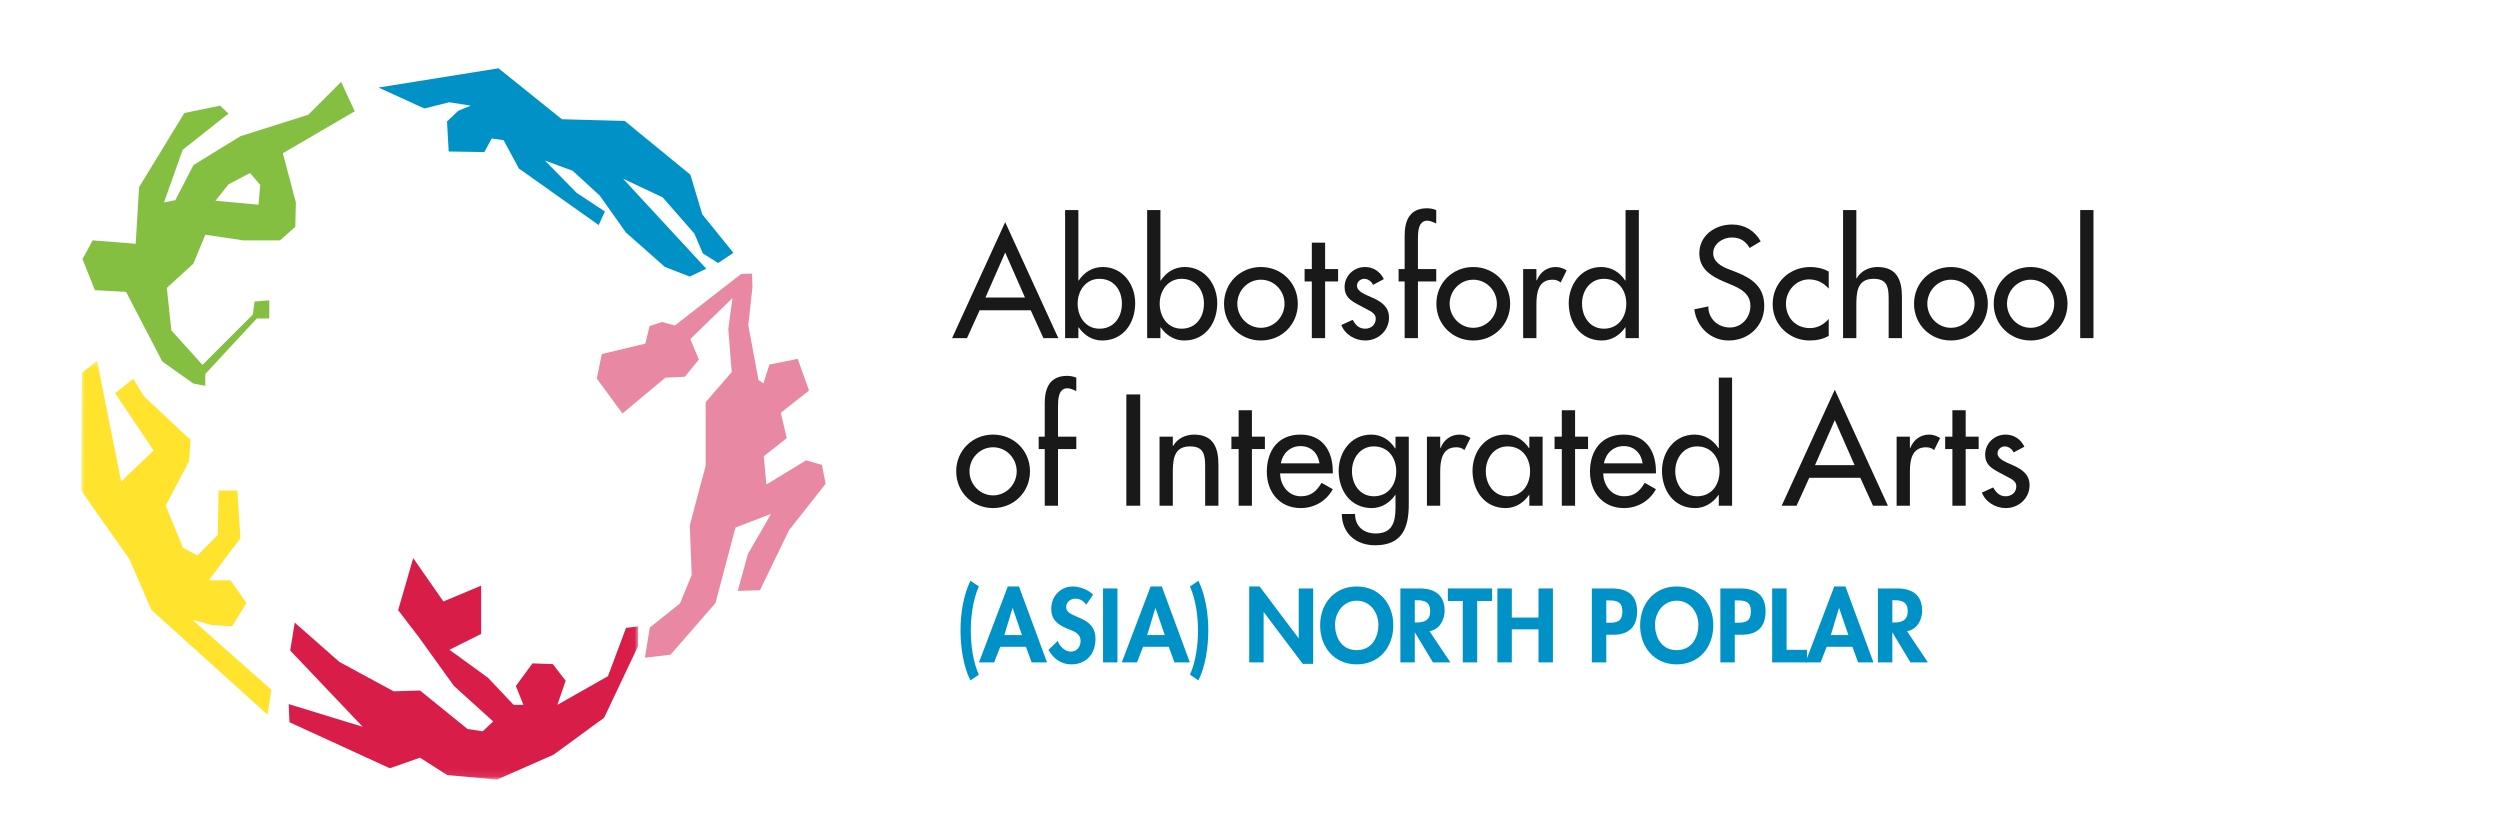 <?xml version="1.0" encoding="UTF-8"?>
<svg width="350px" height="115px" viewBox="0 0 350 115" version="1.1" xmlns="http://www.w3.org/2000/svg" xmlns:xlink="http://www.w3.org/1999/xlink">
    <!-- Generator: Sketch 49.1 (51147) - http://www.bohemiancoding.com/sketch -->
    <title>Bitmap Copy 20</title>
    <desc>Created with Sketch.</desc>
    <defs>
        <polygon id="path-1" points="0 0.302 77.974 0.302 77.974 58.906 0 58.906"></polygon>
    </defs>
    <g id="Page-1" stroke="none" stroke-width="1" fill="none" fill-rule="evenodd">
        <g id="Schools" transform="translate(-488, -2973)">
            <g id="logo_school_asia_northpoplar" transform="translate(36, 2943)">
                <g id="ASIA_NorthPoplar-Corporate-Colour-Copy" transform="translate(463.363, 39)">
                    <polyline id="Fill-1" fill="#E888A3" points="91.18 32.734 85.276 38.473 86.483 41.331 84.513 43.745 81.783 43.872 75.779 48.89 72.19 43.998 72.889 40.569 78.987 39.108 79.576 36.654 81.306 36.075 83.117 36.567 92.395 29.353 93.927 29.301 93.98 31.203 93.4 36.537 94.825 44.198 95.512 44.673 96.358 42.032 100.319 41.24 101.904 45.677 97.942 48.793 98.788 52.334 95.565 54.869 95.935 58.83 101.482 55.449 103.701 56.083 104.229 58.726 99.105 65.222 95.037 73.623 91.921 73.727 93.347 68.552 96.586 62.944 91.604 64.854 88.804 75.419 82.517 82.656 78.925 83.078 79.611 78.853 83.837 75.472 85.475 71.509 85.21 64.536 87.43 56.189 87.43 47.314 91.075 43.088 90.599 37.066 91.18 32.734"></polyline>
                    <polyline id="Fill-2" fill="#0092C6" points="41.628 3.256 58.427 0.562 67.302 7.694 76.098 7.931 85.291 15.459 86.954 21.006 91.313 26.395 89.173 27.821 87.033 26.474 85.844 23.7 81.407 18.629 75.86 16.014 87.509 28.613 85.21 29.722 81.723 28.375 76.257 23.542 72.611 18.39 68.808 14.905 64.925 13.478 69.363 17.996 73.325 20.61 72.452 22.512 61.28 14.588 59.14 10.626 57.476 10.388 56.446 12.29 51.453 12.21 51.217 8.011 52.801 6.505 54.545 5.792 51.534 5.316 48.047 6.188 41.628 3.256"></polyline>
                    <path d="M24.829,19.659 L25.067,16.886 L23.64,15.222 L20.629,16.807 L18.807,19.104 L24.829,19.659 Z M36.398,2.463 L38.3,6.584 L28.237,12.448 L30.059,19.342 L29.979,22.749 L27.84,24.652 L22.689,24.652 L17.381,23.86 L15.716,27.9 L11.992,31.307 L12.625,37.251 L16.984,42.084 L24.036,35.032 L24.274,33.209 L26.334,33.05 L26.334,35.586 L24.591,35.586 L17.381,43.352 L17.381,45.016 L15.716,44.699 L11.358,41.609 L6.287,31.862 L1.927,31.624 L0.184,27.267 L1.611,24.652 L7.634,25.126 L8.109,17.202 L14.448,6.822 L19.441,5.792 L20.629,6.901 L14.21,11.973 L11.595,19.342 L13.18,19.025 L15.716,14.112 L22.293,10.071 L31.802,7.059 L36.398,2.463 Z" id="Fill-3" fill="#84BF41"></path>
                    <g id="Group-7" transform="translate(0, 41.201)">
                        <mask id="mask-2" fill="white">
                            <use xlink:href="#path-1"></use>
                        </mask>
                        <g id="Clip-5"></g>
                        <polyline id="Fill-4" fill="#FFE32C" mask="url(#mask-2)" points="7.291 2.838 8.77 5.269 15.319 11.397 15.109 14.354 11.833 20.588 14.263 26.504 16.27 27.562 19.124 24.709 19.23 18.475 21.871 18.475 22.293 25.132 17.856 31.048 20.92 31.048 23.139 34.218 21.131 37.493 18.173 37.281 15.532 36.543 26.625 46.368 26.097 49.855 9.826 35.169 6.762 28.09 0 18.475 0.105 1.993 2.219 0.302 5.599 17.207 10.143 12.875 4.755 4.845 7.291 2.838"></polyline>
                        <polyline id="Fill-6" fill="#D91D49" mask="url(#mask-2)" points="50.715 34.005 55.997 31.787 55.997 38.549 51.56 40.769 56.949 44.677 60.541 48.48 61.914 48.48 60.858 45.839 63.182 42.67 66.034 42.775 67.83 45.1 66.668 48.48 73.748 44.466 76.283 37.704 77.974 37.493 77.974 40.239 73.219 50.277 66.141 55.454 58.216 58.941 51.243 58.307 47.439 55.876 43.212 57.356 29.161 50.91 29.055 48.375 39.409 51.545 29.266 40.873 29.9 36.965 36.135 42.458 43.741 46.58 47.439 46.474 54.096 51.862 56.208 52.18 57.688 50.804 52.194 45.839 47.333 39.078 44.375 35.222 46.488 27.932 50.715 34.005"></polyline>
                    </g>
                    <path d="M129.364,26.356 L126.595,32.658 L132.132,32.658 L129.364,26.356 Z M125.79,34.434 L124.013,38.339 L121.927,38.339 L129.364,22.101 L136.801,38.339 L134.715,38.339 L132.938,34.434 L125.79,34.434 Z" id="Fill-8" fill="#1A1919"></path>
                    <path d="M145.705,33.504 C145.705,31.624 144.568,30.034 142.565,30.034 C140.643,30.034 139.507,31.707 139.507,33.504 C139.507,35.323 140.602,37.016 142.565,37.016 C144.589,37.016 145.705,35.405 145.705,33.504 Z M137.751,20.407 L139.61,20.407 L139.61,30.281 L139.652,30.281 C140.416,29.125 141.573,28.381 143.019,28.381 C145.808,28.381 147.565,30.798 147.565,33.442 C147.565,36.211 145.912,38.67 142.937,38.67 C141.573,38.67 140.396,37.926 139.652,36.83 L139.61,36.83 L139.61,38.339 L137.751,38.339 L137.751,20.407 Z" id="Fill-9" fill="#1A1919"></path>
                    <path d="M157.191,33.504 C157.191,31.624 156.055,30.034 154.051,30.034 C152.13,30.034 150.994,31.707 150.994,33.504 C150.994,35.323 152.089,37.016 154.051,37.016 C156.076,37.016 157.191,35.405 157.191,33.504 Z M149.238,20.407 L151.096,20.407 L151.096,30.281 L151.138,30.281 C151.903,29.125 153.059,28.381 154.505,28.381 C157.294,28.381 159.051,30.798 159.051,33.442 C159.051,36.211 157.398,38.67 154.423,38.67 C153.059,38.67 151.882,37.926 151.138,36.83 L151.096,36.83 L151.096,38.339 L149.238,38.339 L149.238,20.407 Z" id="Fill-10" fill="#1A1919"></path>
                    <path d="M161.861,33.525 C161.861,35.343 163.327,36.892 165.166,36.892 C167.005,36.892 168.472,35.343 168.472,33.525 C168.472,31.687 167.005,30.158 165.166,30.158 C163.327,30.158 161.861,31.687 161.861,33.525 Z M170.331,33.525 C170.331,36.438 168.058,38.67 165.166,38.67 C162.274,38.67 160.001,36.438 160.001,33.525 C160.001,30.613 162.274,28.381 165.166,28.381 C168.058,28.381 170.331,30.613 170.331,33.525 Z" id="Fill-11" fill="#1A1919"></path>
                    <polyline id="Fill-12" fill="#1A1919" points="174.153 38.339 172.293 38.339 172.293 30.405 171.281 30.405 171.281 28.67 172.293 28.67 172.293 24.972 174.153 24.972 174.153 28.67 175.971 28.67 175.971 30.405 174.153 30.405 174.153 38.339"></polyline>
                    <path d="M180.867,30.88 C180.639,30.405 180.164,30.034 179.627,30.034 C179.111,30.034 178.615,30.447 178.615,30.984 C178.615,31.831 179.731,32.203 180.867,32.719 C182.002,33.236 183.098,33.938 183.098,35.467 C183.098,37.306 181.569,38.67 179.772,38.67 C178.367,38.67 176.941,37.863 176.425,36.5 L178.016,35.777 C178.408,36.5 178.883,37.016 179.772,37.016 C180.557,37.016 181.239,36.48 181.239,35.653 C181.239,35.137 180.991,34.888 180.557,34.599 L178.738,33.628 C177.664,33.05 176.879,32.513 176.879,31.19 C176.879,29.62 178.16,28.381 179.731,28.381 C180.908,28.381 181.858,29.021 182.375,30.075 L180.867,30.88" id="Fill-13" fill="#1A1919"></path>
                    <path d="M189.709,22.286 C189.337,22.122 188.862,21.894 188.469,21.894 C187.147,21.894 187.147,23.567 187.147,24.518 L187.147,28.67 L189.709,28.67 L189.709,30.405 L187.147,30.405 L187.147,38.339 L185.287,38.339 L185.287,30.405 L184.441,30.405 L184.441,28.67 L185.287,28.67 L185.287,23.96 C185.287,21.853 186.01,20.159 188.408,20.159 C188.862,20.159 189.295,20.241 189.709,20.407 L189.709,22.286" id="Fill-14" fill="#1A1919"></path>
                    <path d="M191.589,33.525 C191.589,35.343 193.055,36.892 194.894,36.892 C196.733,36.892 198.2,35.343 198.2,33.525 C198.2,31.687 196.733,30.158 194.894,30.158 C193.055,30.158 191.589,31.687 191.589,33.525 Z M200.059,33.525 C200.059,36.438 197.786,38.67 194.894,38.67 C192.002,38.67 189.729,36.438 189.729,33.525 C189.729,30.613 192.002,28.381 194.894,28.381 C197.786,28.381 200.059,30.613 200.059,33.525 Z" id="Fill-15" fill="#1A1919"></path>
                    <path d="M203.736,30.24 L203.798,30.24 C204.252,29.104 205.203,28.381 206.442,28.381 C206.98,28.381 207.516,28.567 207.971,28.856 L207.124,30.55 C206.793,30.261 206.422,30.158 205.988,30.158 C203.984,30.158 203.736,32.017 203.736,33.587 L203.736,38.339 L201.877,38.339 L201.877,28.67 L203.736,28.67 L203.736,30.24" id="Fill-16" fill="#1A1919"></path>
                    <path d="M216.317,33.504 C216.317,31.624 215.182,30.034 213.178,30.034 C211.256,30.034 210.119,31.707 210.119,33.504 C210.119,35.323 211.215,37.016 213.178,37.016 C215.202,37.016 216.317,35.405 216.317,33.504 Z M216.214,36.83 L216.173,36.83 C215.429,37.926 214.252,38.67 212.888,38.67 C209.913,38.67 208.26,36.211 208.26,33.442 C208.26,30.798 210.016,28.381 212.805,28.381 C214.252,28.381 215.408,29.125 216.173,30.281 L216.214,30.281 L216.214,20.407 L218.073,20.407 L218.073,38.339 L216.214,38.339 L216.214,36.83 Z" id="Fill-17" fill="#1A1919"></path>
                    <path d="M233.588,25.716 C233.01,24.745 232.266,24.249 231.089,24.249 C229.849,24.249 228.486,25.096 228.486,26.46 C228.486,27.679 229.683,28.319 230.655,28.691 L231.77,29.125 C233.981,29.993 235.633,31.211 235.633,33.814 C235.633,36.645 233.444,38.67 230.655,38.67 C228.134,38.67 226.171,36.81 225.841,34.31 L227.803,33.897 C227.783,35.612 229.146,36.851 230.82,36.851 C232.493,36.851 233.691,35.446 233.691,33.814 C233.691,32.141 232.349,31.418 231.006,30.86 L229.932,30.405 C228.155,29.641 226.543,28.629 226.543,26.46 C226.543,23.94 228.775,22.431 231.13,22.431 C232.865,22.431 234.29,23.278 235.138,24.786 L233.588,25.716" id="Fill-18" fill="#1A1919"></path>
                    <path d="M244.661,31.418 C243.917,30.571 243.009,30.116 241.893,30.116 C240.075,30.116 238.67,31.728 238.67,33.504 C238.67,35.487 240.054,36.933 242.017,36.933 C243.091,36.933 243.959,36.438 244.661,35.653 L244.661,38.029 C243.815,38.484 242.967,38.67 241.996,38.67 C239.146,38.67 236.811,36.48 236.811,33.587 C236.811,30.591 239.125,28.381 242.1,28.381 C242.967,28.381 243.917,28.588 244.661,29.021 L244.661,31.418" id="Fill-19" fill="#1A1919"></path>
                    <path d="M248.524,20.407 L248.524,29.972 L248.566,29.972 C249.144,28.939 250.302,28.381 251.479,28.381 C254.206,28.381 254.909,30.219 254.909,32.575 L254.909,38.339 L253.049,38.339 L253.049,32.802 C253.049,31.149 252.822,30.034 250.921,30.034 C248.524,30.034 248.524,32.141 248.524,33.897 L248.524,38.339 L246.665,38.339 L246.665,20.407 L248.524,20.407" id="Fill-20" fill="#1A1919"></path>
                    <path d="M258.462,33.525 C258.462,35.343 259.928,36.892 261.768,36.892 C263.606,36.892 265.073,35.343 265.073,33.525 C265.073,31.687 263.606,30.158 261.768,30.158 C259.928,30.158 258.462,31.687 258.462,33.525 Z M266.932,33.525 C266.932,36.438 264.66,38.67 261.768,38.67 C258.875,38.67 256.602,36.438 256.602,33.525 C256.602,30.613 258.875,28.381 261.768,28.381 C264.66,28.381 266.932,30.613 266.932,33.525 Z" id="Fill-21" fill="#1A1919"></path>
                    <path d="M269.618,33.525 C269.618,35.343 271.084,36.892 272.923,36.892 C274.762,36.892 276.229,35.343 276.229,33.525 C276.229,31.687 274.762,30.158 272.923,30.158 C271.084,30.158 269.618,31.687 269.618,33.525 Z M278.088,33.525 C278.088,36.438 275.815,38.67 272.923,38.67 C270.031,38.67 267.758,36.438 267.758,33.525 C267.758,30.613 270.031,28.381 272.923,28.381 C275.815,28.381 278.088,30.613 278.088,33.525 Z" id="Fill-22" fill="#1A1919"></path>
                    <polygon id="Fill-23" fill="#1A1919" points="279.865 38.339 281.724 38.339 281.724 20.407 279.865 20.407"></polygon>
                    <path d="M124.364,56.986 C124.364,58.805 125.831,60.354 127.669,60.354 C129.509,60.354 130.975,58.805 130.975,56.986 C130.975,55.148 129.509,53.619 127.669,53.619 C125.831,53.619 124.364,55.148 124.364,56.986 Z M132.835,56.986 C132.835,59.9 130.562,62.131 127.669,62.131 C124.777,62.131 122.505,59.9 122.505,56.986 C122.505,54.074 124.777,51.843 127.669,51.843 C130.562,51.843 132.835,54.074 132.835,56.986 Z" id="Fill-24" fill="#1A1919"></path>
                    <path d="M139.321,45.748 C138.949,45.583 138.475,45.356 138.082,45.356 C136.76,45.356 136.76,47.029 136.76,47.979 L136.76,52.132 L139.321,52.132 L139.321,53.867 L136.76,53.867 L136.76,61.801 L134.9,61.801 L134.9,53.867 L134.053,53.867 L134.053,52.132 L134.9,52.132 L134.9,47.422 C134.9,45.315 135.624,43.621 138.02,43.621 C138.475,43.621 138.908,43.703 139.321,43.868 L139.321,45.748" id="Fill-25" fill="#1A1919"></path>
                    <polygon id="Fill-26" fill="#1A1919" points="146.325 61.801 148.267 61.801 148.267 46.224 146.325 46.224"></polygon>
                    <path d="M152.832,53.433 L152.873,53.433 C153.452,52.401 154.608,51.843 155.786,51.843 C158.513,51.843 159.216,53.681 159.216,56.037 L159.216,61.801 L157.357,61.801 L157.357,56.264 C157.357,54.611 157.129,53.496 155.229,53.496 C152.832,53.496 152.832,55.603 152.832,57.359 L152.832,61.801 L150.973,61.801 L150.973,52.132 L152.832,52.132 L152.832,53.433" id="Fill-27" fill="#1A1919"></path>
                    <polyline id="Fill-28" fill="#1A1919" points="163.905 61.801 162.046 61.801 162.046 53.867 161.034 53.867 161.034 52.132 162.046 52.132 162.046 48.434 163.905 48.434 163.905 52.132 165.723 52.132 165.723 53.867 163.905 53.867 163.905 61.801"></polyline>
                    <path d="M173.367,55.871 C173.14,54.425 172.19,53.455 170.702,53.455 C169.256,53.455 168.182,54.487 167.954,55.871 L173.367,55.871 Z M167.851,57.276 C167.872,58.929 168.987,60.478 170.764,60.478 C172.19,60.478 172.954,59.755 173.656,58.598 L175.226,59.487 C174.318,61.16 172.623,62.131 170.743,62.131 C167.789,62.131 165.992,59.9 165.992,57.049 C165.992,54.074 167.583,51.843 170.702,51.843 C173.78,51.843 175.226,54.116 175.226,56.986 L175.226,57.276 L167.851,57.276 Z" id="Fill-29" fill="#1A1919"></path>
                    <path d="M184.109,56.966 C184.109,55.086 182.974,53.496 180.97,53.496 C179.048,53.496 177.912,55.169 177.912,56.966 C177.912,58.784 179.007,60.478 180.97,60.478 C182.994,60.478 184.109,58.867 184.109,56.966 Z M185.865,61.614 C185.865,64.941 184.915,67.337 181.156,67.337 C178.469,67.337 176.527,65.685 176.487,62.957 L178.346,62.957 C178.346,64.693 179.544,65.685 181.237,65.685 C183.531,65.685 184.006,64.114 184.006,62.131 L184.006,60.292 L183.965,60.292 C183.221,61.388 182.044,62.131 180.68,62.131 C177.705,62.131 176.052,59.673 176.052,56.904 C176.052,54.26 177.809,51.843 180.597,51.843 C182.044,51.843 183.2,52.587 183.965,53.785 L184.006,53.785 L184.006,52.132 L185.865,52.132 L185.865,61.614 Z" id="Fill-30" fill="#1A1919"></path>
                    <path d="M190.266,53.702 L190.327,53.702 C190.782,52.566 191.732,51.843 192.972,51.843 C193.509,51.843 194.046,52.029 194.501,52.318 L193.654,54.012 C193.323,53.722 192.951,53.619 192.517,53.619 C190.513,53.619 190.266,55.479 190.266,57.049 L190.266,61.801 L188.406,61.801 L188.406,52.132 L190.266,52.132 L190.266,53.702" id="Fill-31" fill="#1A1919"></path>
                    <path d="M202.847,56.966 C202.847,55.086 201.711,53.496 199.707,53.496 C197.785,53.496 196.649,55.169 196.649,56.966 C196.649,58.784 197.744,60.478 199.707,60.478 C201.732,60.478 202.847,58.867 202.847,56.966 Z M204.603,61.801 L202.743,61.801 L202.743,60.292 L202.702,60.292 C201.958,61.388 200.802,62.131 199.417,62.131 C196.464,62.131 194.79,59.673 194.79,56.904 C194.79,54.26 196.546,51.843 199.355,51.843 C200.781,51.843 201.938,52.587 202.702,53.743 L202.743,53.743 L202.743,52.132 L204.603,52.132 L204.603,61.801 Z" id="Fill-32" fill="#1A1919"></path>
                    <polyline id="Fill-33" fill="#1A1919" points="209.148 61.801 207.289 61.801 207.289 53.867 206.276 53.867 206.276 52.132 207.289 52.132 207.289 48.434 209.148 48.434 209.148 52.132 210.966 52.132 210.966 53.867 209.148 53.867 209.148 61.801"></polyline>
                    <path d="M218.61,55.871 C218.382,54.425 217.432,53.455 215.945,53.455 C214.498,53.455 213.424,54.487 213.197,55.871 L218.61,55.871 Z M213.093,57.276 C213.114,58.929 214.23,60.478 216.007,60.478 C217.432,60.478 218.197,59.755 218.899,58.598 L220.469,59.487 C219.56,61.16 217.866,62.131 215.986,62.131 C213.032,62.131 211.234,59.9 211.234,57.049 C211.234,54.074 212.826,51.843 215.945,51.843 C219.023,51.843 220.469,54.116 220.469,56.986 L220.469,57.276 L213.093,57.276 Z" id="Fill-34" fill="#1A1919"></path>
                    <path d="M229.372,56.966 C229.372,55.086 228.237,53.496 226.233,53.496 C224.312,53.496 223.175,55.169 223.175,56.966 C223.175,58.784 224.27,60.478 226.233,60.478 C228.257,60.478 229.372,58.867 229.372,56.966 Z M229.269,60.292 L229.228,60.292 C228.484,61.388 227.307,62.131 225.943,62.131 C222.969,62.131 221.315,59.673 221.315,56.904 C221.315,54.26 223.072,51.843 225.861,51.843 C227.307,51.843 228.464,52.587 229.228,53.743 L229.269,53.743 L229.269,43.868 L231.129,43.868 L231.129,61.801 L229.269,61.801 L229.269,60.292 Z" id="Fill-35" fill="#1A1919"></path>
                    <path d="M245.507,49.818 L242.739,56.12 L248.276,56.12 L245.507,49.818 Z M241.933,57.896 L240.156,61.801 L238.07,61.801 L245.507,45.563 L252.945,61.801 L250.858,61.801 L249.082,57.896 L241.933,57.896 Z" id="Fill-36" fill="#1A1919"></path>
                    <path d="M256.023,53.702 L256.085,53.702 C256.539,52.566 257.489,51.843 258.729,51.843 C259.266,51.843 259.803,52.029 260.258,52.318 L259.411,54.012 C259.08,53.722 258.708,53.619 258.275,53.619 C256.271,53.619 256.023,55.479 256.023,57.049 L256.023,61.801 L254.164,61.801 L254.164,52.132 L256.023,52.132 L256.023,53.702" id="Fill-37" fill="#1A1919"></path>
                    <polyline id="Fill-38" fill="#1A1919" points="263.832 61.801 261.972 61.801 261.972 53.867 260.96 53.867 260.96 52.132 261.972 52.132 261.972 48.434 263.832 48.434 263.832 52.132 265.65 52.132 265.65 53.867 263.832 53.867 263.832 61.801"></polyline>
                    <path d="M270.546,54.342 C270.319,53.867 269.843,53.496 269.306,53.496 C268.789,53.496 268.294,53.909 268.294,54.446 C268.294,55.293 269.409,55.665 270.546,56.181 C271.682,56.698 272.777,57.4 272.777,58.929 C272.777,60.768 271.248,62.131 269.451,62.131 C268.046,62.131 266.62,61.326 266.104,59.962 L267.694,59.239 C268.087,59.962 268.562,60.478 269.451,60.478 C270.236,60.478 270.918,59.942 270.918,59.115 C270.918,58.598 270.669,58.35 270.236,58.061 L268.418,57.09 C267.343,56.512 266.558,55.975 266.558,54.652 C266.558,53.082 267.839,51.843 269.409,51.843 C270.587,51.843 271.537,52.483 272.054,53.536 L270.546,54.342" id="Fill-39" fill="#1A1919"></path>
                    <path d="M125.677,73.106 C124.852,74.974 124.55,77.254 124.55,79.287 C124.55,81.251 124.852,83.655 125.677,85.454 L124.495,86.264 C123.465,84.232 123.108,81.471 123.108,79.205 C123.108,76.979 123.506,74.315 124.495,72.31 L125.677,73.106" id="Fill-40" fill="#0092C6"></path>
                    <path d="M130.415,76.141 L130.387,76.141 L129.247,79.905 L131.706,79.905 L130.415,76.141 Z M128.67,81.553 L127.819,83.737 L125.69,83.737 L129.728,73.106 L131.293,73.106 L135.222,83.737 L133.066,83.737 L132.269,81.553 L128.67,81.553 Z" id="Fill-41" fill="#0092C6"></path>
                    <path d="M140.715,75.66 C140.33,75.138 139.836,74.809 139.163,74.809 C138.517,74.809 137.899,75.304 137.899,75.977 C137.899,77.722 142.006,76.993 142.006,80.468 C142.006,82.542 140.715,84.012 138.6,84.012 C137.172,84.012 136.128,83.188 135.414,81.993 L136.718,80.716 C136.993,81.512 137.721,82.226 138.586,82.226 C139.41,82.226 139.918,81.526 139.918,80.729 C139.918,79.657 138.929,79.355 138.119,79.039 C136.787,78.491 135.811,77.818 135.811,76.21 C135.811,74.494 137.089,73.106 138.833,73.106 C139.753,73.106 141.031,73.559 141.663,74.26 L140.715,75.66" id="Fill-42" fill="#0092C6"></path>
                    <polygon id="Fill-43" fill="#0092C6" points="143.063 83.737 145.082 83.737 145.082 73.381 143.063 73.381"></polygon>
                    <path d="M150.41,76.141 L150.383,76.141 L149.243,79.905 L151.702,79.905 L150.41,76.141 Z M148.666,81.553 L147.815,83.737 L145.686,83.737 L149.724,73.106 L151.29,73.106 L155.218,83.737 L153.061,83.737 L152.264,81.553 L148.666,81.553 Z" id="Fill-44" fill="#0092C6"></path>
                    <path d="M156.412,72.31 C157.401,74.315 157.799,76.979 157.799,79.205 C157.799,81.471 157.442,84.232 156.412,86.264 L155.231,85.454 C156.054,83.655 156.357,81.251 156.357,79.287 C156.357,77.254 156.054,74.974 155.231,73.106 L156.412,72.31" id="Fill-45" fill="#0092C6"></path>
                    <polyline id="Fill-46" fill="#0092C6" points="163.525 73.106 164.982 73.106 170.434 80.345 170.462 80.345 170.462 73.381 172.481 73.381 172.481 83.944 171.025 83.944 165.572 76.705 165.544 76.705 165.544 83.737 163.525 83.737 163.525 73.106"></polyline>
                    <path d="M178.578,75.097 C176.669,75.097 175.542,76.787 175.542,78.463 C175.542,80.056 176.34,82.02 178.578,82.02 C180.817,82.02 181.614,80.056 181.614,78.463 C181.614,76.787 180.487,75.097 178.578,75.097 Z M178.578,84.012 C175.419,84.012 173.455,81.594 173.455,78.545 C173.455,75.468 175.488,73.106 178.578,73.106 C181.668,73.106 183.701,75.468 183.701,78.545 C183.701,81.594 181.737,84.012 178.578,84.012 Z" id="Fill-47" fill="#0092C6"></path>
                    <path d="M186.708,78.147 L186.969,78.147 C188.081,78.147 188.864,77.818 188.864,76.554 C188.864,75.276 188.054,75.029 186.983,75.029 L186.708,75.029 L186.708,78.147 Z M191.694,83.737 L189.249,83.737 L186.735,79.561 L186.708,79.561 L186.708,83.737 L184.689,83.737 L184.689,73.381 L187.422,73.381 C189.469,73.381 190.884,74.287 190.884,76.499 C190.884,77.818 190.155,79.136 188.768,79.369 L191.694,83.737 Z" id="Fill-48" fill="#0092C6"></path>
                    <polyline id="Fill-49" fill="#0092C6" points="195.443 83.737 193.424 83.737 193.424 75.138 191.336 75.138 191.336 73.381 197.531 73.381 197.531 75.138 195.443 75.138 195.443 83.737"></polyline>
                    <polyline id="Fill-50" fill="#0092C6" points="204.026 77.46 204.026 73.381 206.045 73.381 206.045 83.737 204.026 83.737 204.026 79.109 200.29 79.109 200.29 83.737 198.271 83.737 198.271 73.381 200.29 73.381 200.29 77.46 204.026 77.46"></polyline>
                    <path d="M213.516,78.187 L213.928,78.187 C215.123,78.187 215.768,77.927 215.768,76.582 C215.768,75.249 214.999,75.057 213.873,75.057 L213.516,75.057 L213.516,78.187 Z M213.516,83.737 L211.496,83.737 L211.496,73.381 L214.244,73.381 C216.414,73.381 217.829,74.247 217.829,76.595 C217.829,78.792 216.633,79.864 214.518,79.864 L213.516,79.864 L213.516,83.737 Z" id="Fill-51" fill="#0092C6"></path>
                    <path d="M223.377,75.097 C221.468,75.097 220.341,76.787 220.341,78.463 C220.341,80.056 221.138,82.02 223.377,82.02 C225.615,82.02 226.412,80.056 226.412,78.463 C226.412,76.787 225.286,75.097 223.377,75.097 Z M223.377,84.012 C220.217,84.012 218.253,81.594 218.253,78.545 C218.253,75.468 220.286,73.106 223.377,73.106 C226.467,73.106 228.5,75.468 228.5,78.545 C228.5,81.594 226.535,84.012 223.377,84.012 Z" id="Fill-52" fill="#0092C6"></path>
                    <path d="M231.506,78.187 L231.919,78.187 C233.114,78.187 233.759,77.927 233.759,76.582 C233.759,75.249 232.99,75.057 231.863,75.057 L231.506,75.057 L231.506,78.187 Z M231.506,83.737 L229.487,83.737 L229.487,73.381 L232.234,73.381 C234.404,73.381 235.819,74.247 235.819,76.595 C235.819,78.792 234.624,79.864 232.509,79.864 L231.506,79.864 L231.506,83.737 Z" id="Fill-53" fill="#0092C6"></path>
                    <polyline id="Fill-54" fill="#0092C6" points="238.758 81.978 241.614 81.978 241.614 83.737 236.739 83.737 236.739 73.381 238.758 73.381 238.758 81.978"></polyline>
                    <path d="M246.119,76.141 L246.092,76.141 L244.952,79.905 L247.41,79.905 L246.119,76.141 Z M244.374,81.553 L243.523,83.737 L241.394,83.737 L245.432,73.106 L246.998,73.106 L250.926,83.737 L248.77,83.737 L247.973,81.553 L244.374,81.553 Z" id="Fill-55" fill="#0092C6"></path>
                    <path d="M253.562,78.147 L253.823,78.147 C254.936,78.147 255.719,77.818 255.719,76.554 C255.719,75.276 254.909,75.029 253.837,75.029 L253.562,75.029 L253.562,78.147 Z M258.548,83.737 L256.103,83.737 L253.59,79.561 L253.562,79.561 L253.562,83.737 L251.543,83.737 L251.543,73.381 L254.276,73.381 C256.323,73.381 257.738,74.287 257.738,76.499 C257.738,77.818 257.009,79.136 255.623,79.369 L258.548,83.737 Z" id="Fill-56" fill="#0092C6"></path>
                </g>
            </g>
        </g>
    </g>
</svg>
